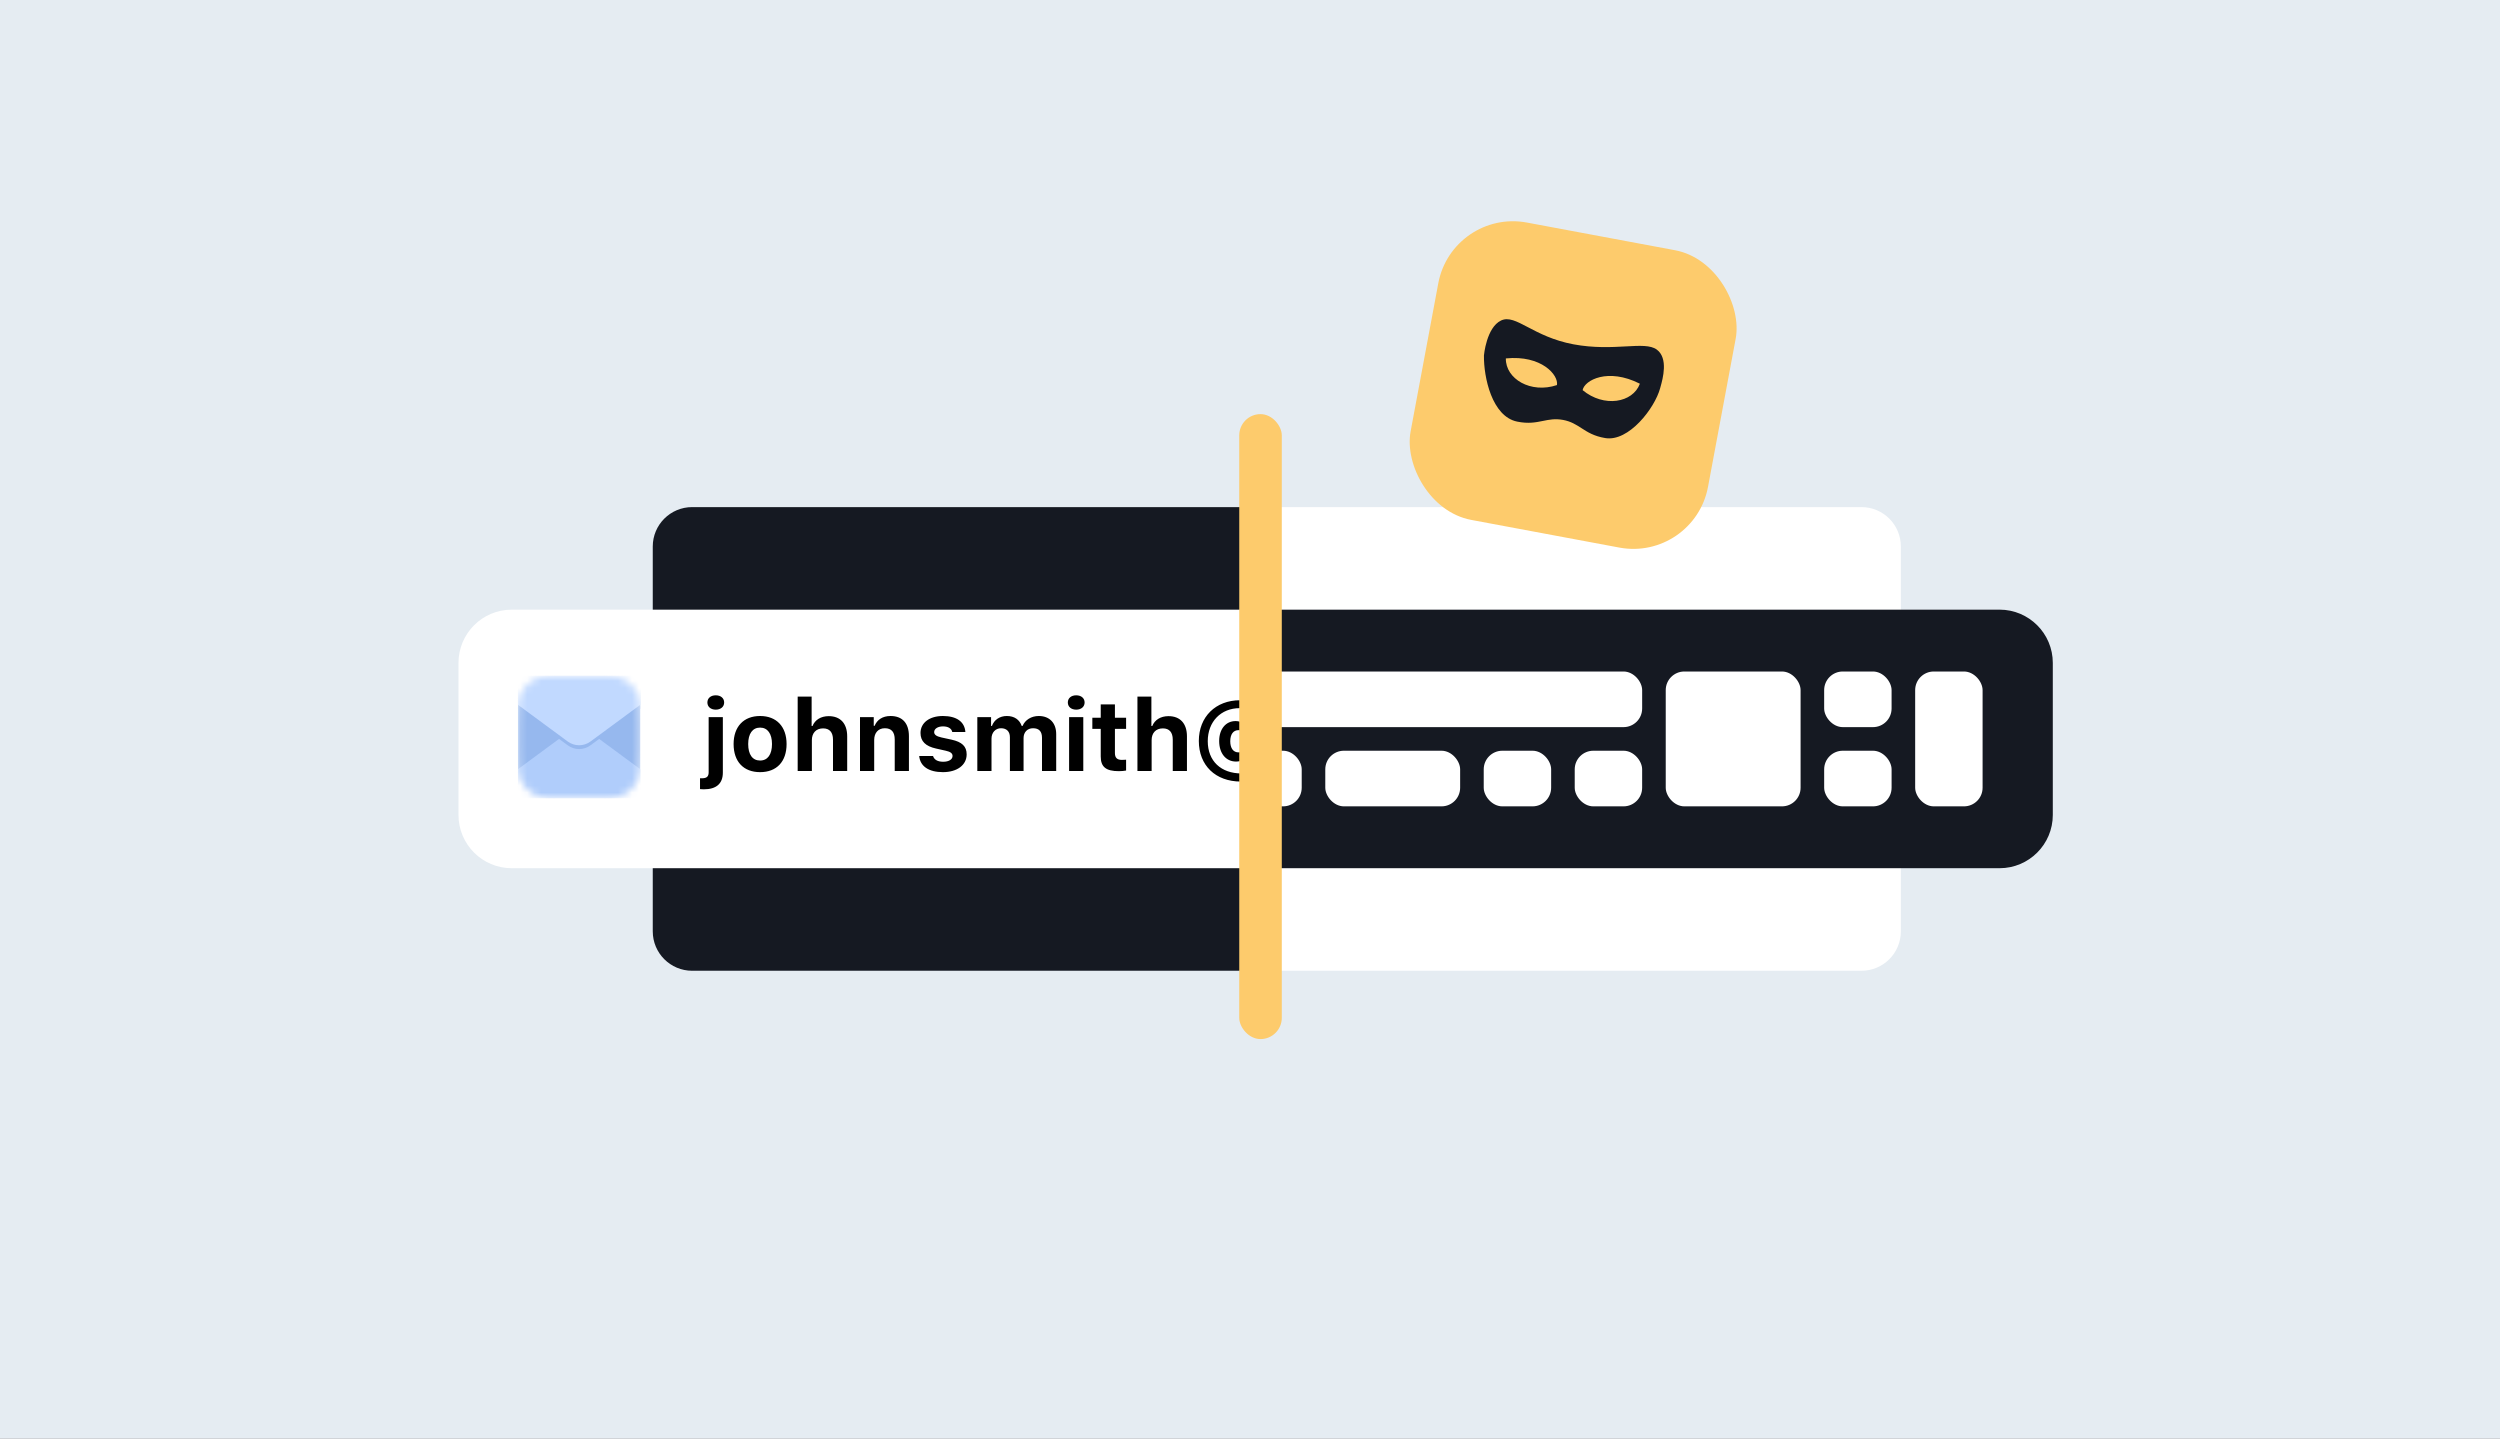 <svg width="358" height="206" viewBox="0 0 358 206" fill="none" xmlns="http://www.w3.org/2000/svg"><rect x="0" y="0" width="358" height="206" fill="#808080" stroke="none"/><g clip-path="url(#clip0_5083_3129)"><rect width="358" height="206" fill="#E5ECF2"/><path d="M272.202 78.259C272.202 75.143 269.676 72.617 266.56 72.617H227.18L182.578 72.617L182.159 90.986V139.013H266.56C269.676 139.013 272.202 136.487 272.202 133.371V78.259Z" fill="white"/><path d="M180.712 87.301H286.333C290.546 87.301 293.961 90.716 293.961 94.929V116.701C293.961 120.913 290.546 124.328 286.333 124.328H180.712V87.301Z" fill="#151922"/><rect x="238.533" y="96.159" width="19.311" height="19.311" rx="2.667" fill="white"/><rect x="154.062" y="96.159" width="19.311" height="7.966" rx="2.667" fill="white"/><rect x="176.75" y="96.159" width="58.407" height="7.966" rx="2.667" fill="white"/><rect x="154.062" y="107.504" width="19.311" height="7.966" rx="2.667" fill="white"/><rect x="176.75" y="107.504" width="9.655" height="7.966" rx="2.667" fill="white"/><rect x="261.22" y="96.159" width="9.655" height="7.966" rx="2.667" fill="white"/><rect x="261.221" y="107.504" width="9.655" height="7.966" rx="2.667" fill="white"/><rect x="274.252" y="96.159" width="9.655" height="19.311" rx="2.667" fill="white"/><rect x="212.469" y="107.504" width="9.655" height="7.966" rx="2.667" fill="white"/><rect x="225.5" y="107.504" width="9.655" height="7.966" rx="2.667" fill="white"/><rect x="189.781" y="107.504" width="19.311" height="7.966" rx="2.667" fill="white"/><rect x="207.961" y="29.872" width="43.321" height="43.321" rx="10.875" transform="rotate(10.583 207.961 29.872)" fill="#FDCB6C"/><path fill-rule="evenodd" clip-rule="evenodd" d="M218.795 46.852C220.385 47.688 222.436 48.767 225.319 49.306C228.249 49.853 230.795 49.715 232.829 49.605C234.859 49.495 236.378 49.412 237.258 50.066C238.926 51.306 238.112 54.227 237.78 55.417C237.762 55.485 237.745 55.546 237.73 55.602C236.95 58.465 233.234 63.295 229.872 62.731C228.26 62.466 227.34 61.873 226.464 61.309C225.697 60.816 224.964 60.344 223.833 60.133C222.698 59.921 221.841 60.095 220.943 60.278C219.923 60.485 218.852 60.703 217.262 60.375C213.651 59.645 212.453 54.024 212.501 50.888C212.501 50.888 212.853 46.903 214.947 45.898C216.01 45.388 217.158 45.991 218.795 46.852ZM222.954 55.143C223.219 53.722 220.752 50.812 215.637 51.326C215.591 54.257 219.206 56.403 222.954 55.143ZM226.63 55.867C226.896 54.446 230.247 52.622 234.832 54.949C233.816 57.699 229.671 58.395 226.63 55.867Z" fill="#151922"/><mask id="mask0_5083_3129" style="mask-type:alpha" maskUnits="userSpaceOnUse" x="64" y="36" width="117" height="140"><rect x="64.595" y="36.391" width="116.06" height="138.849" fill="#D9D9D9"/></mask><g mask="url(#mask0_5083_3129)"><path d="M93.475 78.259C93.475 75.143 96.001 72.617 99.116 72.617H153.757L213.478 72.617L214.04 90.986V133.371C214.04 136.487 211.514 139.013 208.398 139.013H99.116C96.001 139.013 93.475 136.487 93.475 133.371V78.259Z" fill="#151922"/><path d="M65.655 94.929C65.655 90.716 69.07 87.302 73.283 87.302L181.634 87.302V124.328H73.283C69.07 124.328 65.655 120.914 65.655 116.701V94.929Z" fill="white"/><mask id="mask1_5083_3129" style="mask-type:alpha" maskUnits="userSpaceOnUse" x="74" y="96" width="18" height="19"><path d="M74.173 103.788C74.173 101.336 74.173 100.11 74.65 99.174C75.07 98.35 75.74 97.68 76.564 97.26C77.5 96.783 78.726 96.783 81.178 96.783H84.68C87.132 96.783 88.358 96.783 89.295 97.26C90.119 97.68 90.788 98.35 91.208 99.174C91.685 100.11 91.685 101.336 91.685 103.788V107.29C91.685 109.742 91.685 110.968 91.208 111.905C90.788 112.729 90.119 113.398 89.295 113.818C88.358 114.295 87.132 114.295 84.68 114.295H81.178C78.726 114.295 77.5 114.295 76.564 113.818C75.74 113.398 75.07 112.729 74.65 111.905C74.173 110.968 74.173 109.742 74.173 107.29V103.788Z" fill="#C4C4C4"/></mask><g mask="url(#mask1_5083_3129)"><rect width="17.512" height="17.512" transform="translate(74.173 96.783)" fill="white"/><rect x="74.173" y="96.783" width="17.512" height="17.512" fill="#96B8EE"/><path d="M74.173 114.295H91.685V110.148L82.929 103.696L74.173 110.148L74.173 114.295Z" fill="#B0CDFB"/><path d="M74.173 97.331H91.685V101.478L84.552 106.734C83.587 107.445 82.271 107.445 81.306 106.734L74.173 101.478L74.173 97.331Z" fill="#96B8EE"/><path d="M74.173 96.783H91.685V100.931L84.552 106.187C83.587 106.898 82.271 106.898 81.306 106.187L74.173 100.931L74.173 96.783Z" fill="#C1D9FF"/></g><path d="M103.512 102.698V110.641C103.512 112.219 102.569 113.03 100.788 113.03C100.641 113.03 100.327 113.016 100.243 113.002V111.444C100.285 111.451 100.438 111.451 100.501 111.451C101.214 111.451 101.479 111.2 101.479 110.585V102.698H103.512ZM102.499 101.623C101.766 101.623 101.298 101.197 101.298 100.596C101.298 99.988 101.766 99.569 102.499 99.569C103.225 99.569 103.7 99.988 103.7 100.596C103.7 101.197 103.225 101.623 102.499 101.623ZM108.845 110.571C106.477 110.571 105.052 109.069 105.052 106.547C105.052 104.054 106.498 102.531 108.845 102.531C111.192 102.531 112.638 104.047 112.638 106.547C112.638 109.069 111.213 110.571 108.845 110.571ZM108.845 108.908C109.928 108.908 110.55 108.042 110.55 106.547C110.55 105.066 109.921 104.193 108.845 104.193C107.763 104.193 107.141 105.066 107.141 106.547C107.141 108.049 107.756 108.908 108.845 108.908ZM114.228 110.403V99.758H116.225V103.963H116.351C116.707 103.083 117.546 102.552 118.677 102.552C120.333 102.552 121.318 103.593 121.318 105.444V110.403H119.285V105.926C119.285 104.857 118.789 104.305 117.867 104.305C116.847 104.305 116.26 104.983 116.26 105.981V110.403H114.228ZM123.152 110.403V102.698H125.121V103.935H125.247C125.603 103.069 126.386 102.531 127.524 102.531C129.236 102.531 130.158 103.579 130.158 105.423V110.403H128.125V105.905C128.125 104.843 127.671 104.284 126.707 104.284C125.764 104.284 125.184 104.948 125.184 105.961V110.403H123.152ZM131.817 104.962C131.817 103.502 133.102 102.531 135.023 102.531C136.979 102.531 138.132 103.348 138.243 104.822H136.364C136.26 104.326 135.792 104.019 135.037 104.019C134.311 104.019 133.773 104.347 133.773 104.836C133.773 105.213 134.101 105.444 134.814 105.604L136.26 105.919C137.754 106.247 138.425 106.876 138.425 108.028C138.425 109.565 137.049 110.571 135.03 110.571C132.997 110.571 131.768 109.74 131.628 108.259H133.612C133.766 108.783 134.262 109.083 135.072 109.083C135.861 109.083 136.406 108.755 136.406 108.259C136.406 107.881 136.113 107.651 135.435 107.504L134.038 107.19C132.543 106.862 131.817 106.149 131.817 104.962ZM139.952 110.403V102.698H141.921V103.956H142.047C142.361 103.076 143.165 102.531 144.178 102.531C145.26 102.531 146.001 103.062 146.308 103.956H146.434C146.79 103.097 147.677 102.531 148.753 102.531C150.29 102.531 151.247 103.53 151.247 105.115V110.403H149.214V105.653C149.214 104.738 148.788 104.284 147.929 104.284C147.104 104.284 146.574 104.871 146.574 105.688V110.403H144.618V105.569C144.618 104.752 144.143 104.284 143.346 104.284C142.55 104.284 141.984 104.906 141.984 105.765V110.403H139.952ZM153.095 110.403V102.698H155.127V110.403H153.095ZM154.114 101.623C153.381 101.623 152.913 101.197 152.913 100.596C152.913 99.988 153.381 99.569 154.114 99.569C154.841 99.569 155.316 99.988 155.316 100.596C155.316 101.197 154.841 101.623 154.114 101.623ZM157.625 100.868H159.657V102.775H161.257V104.375H159.657V107.84C159.657 108.51 159.965 108.818 160.656 108.818C160.922 108.818 161.061 108.811 161.257 108.79V110.34C161.006 110.389 160.628 110.431 160.237 110.431C158.365 110.431 157.625 109.823 157.625 108.322V104.375H156.423V102.775H157.625V100.868ZM162.881 110.403V99.758H164.879V103.963H165.005C165.361 103.083 166.199 102.552 167.331 102.552C168.986 102.552 169.971 103.593 169.971 105.444V110.403H167.939V105.926C167.939 104.857 167.443 104.305 166.521 104.305C165.501 104.305 164.914 104.983 164.914 105.981V110.403H162.881ZM177.352 104.556C176.611 104.556 176.171 105.15 176.171 106.149C176.171 107.141 176.611 107.742 177.345 107.742C178.092 107.742 178.56 107.134 178.56 106.149C178.56 105.164 178.092 104.556 177.352 104.556ZM177.575 100.274C180.921 100.274 183.212 102.384 183.212 105.465C183.212 107.686 182.157 109.076 180.467 109.076C179.594 109.076 178.958 108.657 178.804 107.986H178.679C178.385 108.692 177.813 109.055 177.002 109.055C175.549 109.055 174.585 107.881 174.585 106.107C174.585 104.41 175.535 103.257 176.932 103.257C177.68 103.257 178.288 103.62 178.567 104.242H178.693V103.411H180.104V107.113C180.104 107.609 180.348 107.895 180.774 107.895C181.48 107.895 181.934 107.001 181.934 105.583C181.934 103.055 180.188 101.406 177.533 101.406C174.83 101.406 172.951 103.348 172.951 106.135C172.951 108.971 174.83 110.759 177.799 110.759C178.546 110.759 179.307 110.669 179.699 110.529V111.668C179.154 111.828 178.434 111.919 177.694 111.919C174.054 111.919 171.672 109.607 171.672 106.1C171.672 102.649 174.082 100.274 177.575 100.274ZM188.357 108.685C189.461 108.685 190.117 107.84 190.117 106.484C190.117 105.129 189.454 104.277 188.357 104.277C187.26 104.277 186.625 105.129 186.625 106.477C186.625 107.84 187.253 108.685 188.357 108.685ZM188.329 113.323C186.282 113.323 184.927 112.422 184.802 111.067H186.813C186.918 111.542 187.491 111.842 188.371 111.842C189.461 111.842 190.096 111.339 190.096 110.473V109.048H189.971C189.545 109.858 188.734 110.291 187.652 110.291C185.731 110.291 184.536 108.804 184.536 106.484C184.536 104.095 185.738 102.573 187.693 102.573C188.734 102.573 189.621 103.09 190.034 103.935H190.159V102.698H192.129V110.375C192.129 112.184 190.655 113.323 188.329 113.323ZM194.026 110.403V102.698H195.996V103.956H196.121C196.436 103.076 197.239 102.531 198.252 102.531C199.335 102.531 200.075 103.062 200.382 103.956H200.508C200.864 103.097 201.752 102.531 202.827 102.531C204.364 102.531 205.321 103.53 205.321 105.115V110.403H203.288V105.653C203.288 104.738 202.862 104.284 202.003 104.284C201.179 104.284 200.648 104.871 200.648 105.688V110.403H198.692V105.569C198.692 104.752 198.217 104.284 197.421 104.284C196.624 104.284 196.059 104.906 196.059 105.765V110.403H194.026ZM209.935 108.992C210.878 108.992 211.591 108.391 211.591 107.609V107.043L210.033 107.141C209.16 107.204 208.734 107.518 208.734 108.07C208.734 108.643 209.229 108.992 209.935 108.992ZM209.264 110.522C207.784 110.522 206.743 109.614 206.743 108.203C206.743 106.806 207.811 105.995 209.725 105.884L211.591 105.772V105.143C211.591 104.501 211.129 104.137 210.291 104.137C209.558 104.137 209.069 104.389 208.901 104.85H207.029C207.162 103.425 208.468 102.531 210.403 102.531C212.443 102.531 213.595 103.495 213.595 105.143V110.403H211.625V109.397H211.5C211.102 110.103 210.263 110.522 209.264 110.522ZM215.464 110.403V102.698H217.497V110.403H215.464ZM216.484 101.623C215.75 101.623 215.282 101.197 215.282 100.596C215.282 99.988 215.75 99.569 216.484 99.569C217.21 99.569 217.685 99.988 217.685 100.596C217.685 101.197 217.21 101.623 216.484 101.623ZM219.484 110.403V99.758H221.517V110.403H219.484ZM224.957 110.592C224.21 110.592 223.721 110.082 223.721 109.376C223.721 108.671 224.21 108.168 224.957 108.168C225.712 108.168 226.194 108.671 226.194 109.376C226.194 110.082 225.712 110.592 224.957 110.592ZM234.859 105.416H232.959C232.819 104.682 232.296 104.2 231.429 104.2C230.333 104.2 229.718 105.018 229.718 106.533C229.718 108.07 230.34 108.901 231.429 108.901C232.261 108.901 232.806 108.496 232.959 107.735H234.859C234.692 109.46 233.434 110.571 231.429 110.571C229.026 110.571 227.664 109.118 227.664 106.533C227.664 103.977 229.019 102.531 231.429 102.531C233.469 102.531 234.692 103.662 234.859 105.416ZM239.725 110.571C237.357 110.571 235.932 109.069 235.932 106.547C235.932 104.054 237.378 102.531 239.725 102.531C242.072 102.531 243.518 104.047 243.518 106.547C243.518 109.069 242.093 110.571 239.725 110.571ZM239.725 108.908C240.807 108.908 241.429 108.042 241.429 106.547C241.429 105.066 240.8 104.193 239.725 104.193C238.642 104.193 238.02 105.066 238.02 106.547C238.02 108.049 238.635 108.908 239.725 108.908ZM245.037 110.403V102.698H247.007V103.956H247.133C247.447 103.076 248.25 102.531 249.263 102.531C250.346 102.531 251.086 103.062 251.394 103.956H251.519C251.876 103.097 252.763 102.531 253.839 102.531C255.375 102.531 256.332 103.53 256.332 105.115V110.403H254.3V105.653C254.3 104.738 253.874 104.284 253.014 104.284C252.19 104.284 251.659 104.871 251.659 105.688V110.403H249.703V105.569C249.703 104.752 249.228 104.284 248.432 104.284C247.636 104.284 247.07 104.906 247.07 105.765V110.403H245.037Z" fill="black"/></g><rect x="177.46" y="59.302" width="6.093" height="89.495" rx="3.046" fill="#FDCB6C"/></g><defs><clipPath id="clip0_5083_3129"><rect width="358" height="206" fill="white"/></clipPath></defs></svg>